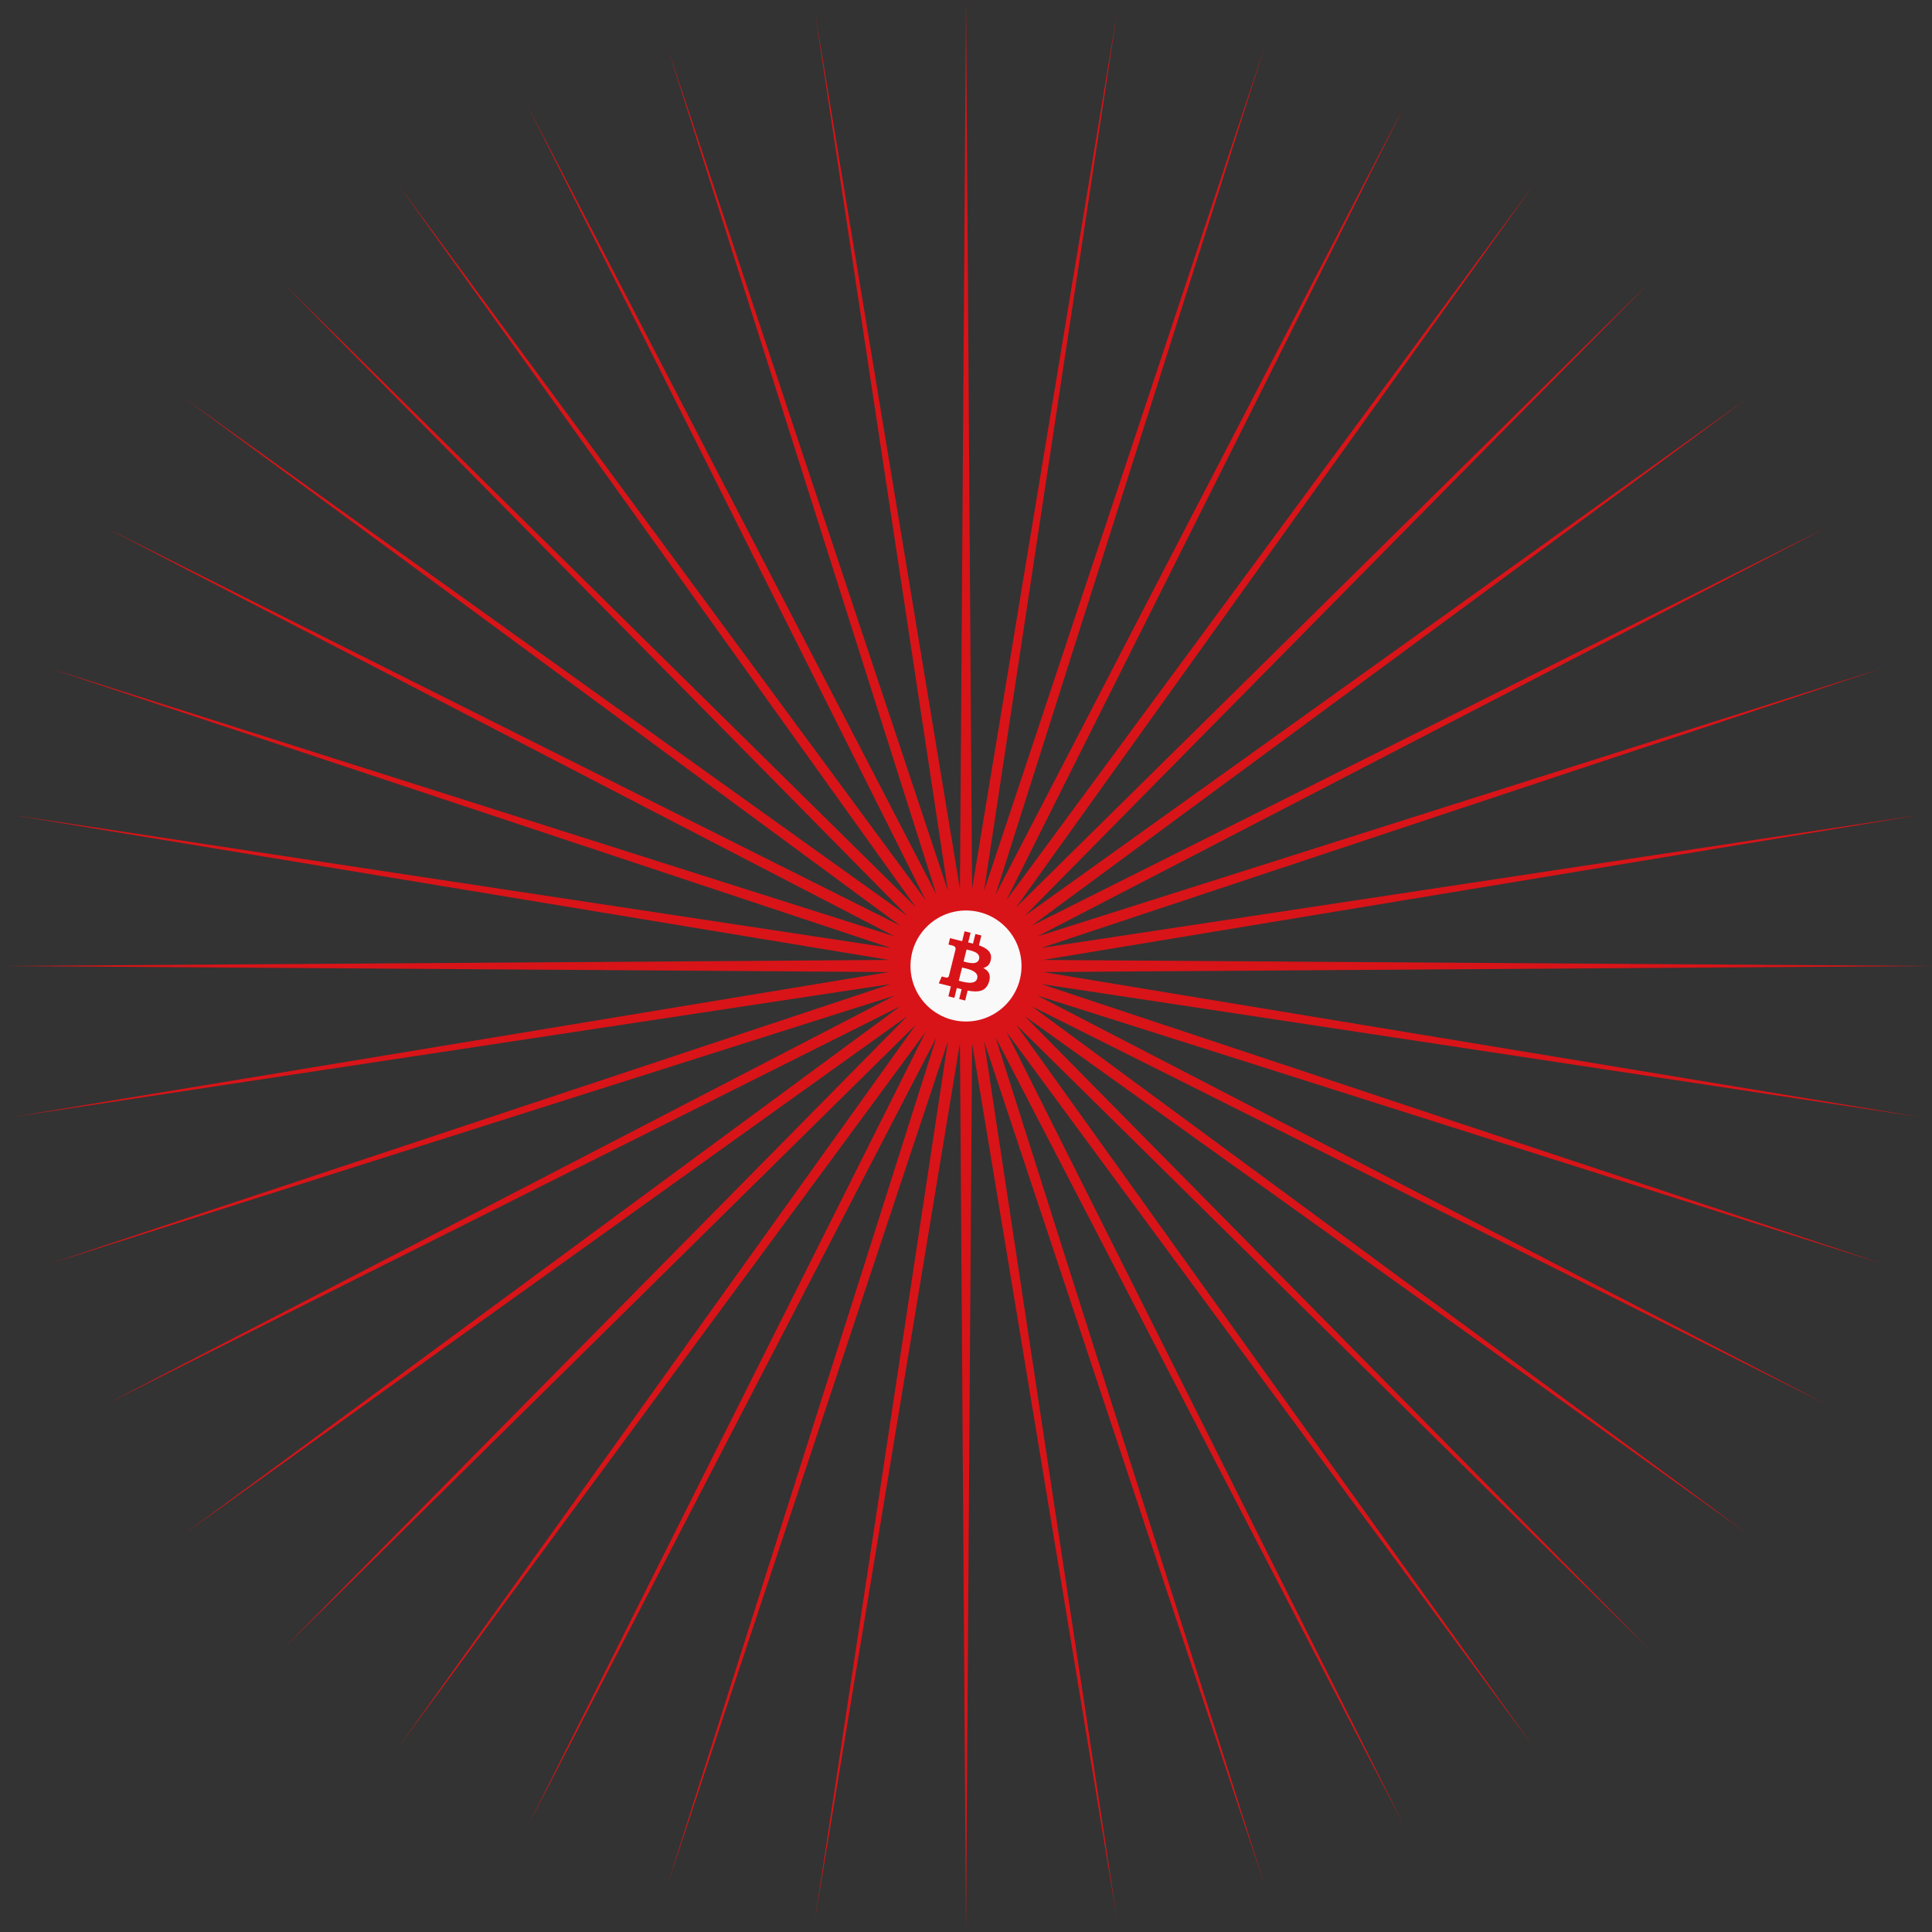 <?xml version="1.0" encoding="UTF-8"?> <svg xmlns="http://www.w3.org/2000/svg" width="348" height="348" viewBox="0 0 348 348" fill="none"><rect x="0" y="0" width="348" height="348" fill="#333333" stroke="none"/><path d="M174 0L175.092 160.123L201.22 2.142L177.25 160.465L227.769 8.516L179.327 161.14L252.994 18.965L181.273 162.131L276.275 33.231L183.04 163.415L297.037 50.963L184.585 164.96L314.769 71.725L185.869 166.727L329.035 95.006L186.86 168.673L339.484 120.231L187.535 170.75L345.858 146.78L187.877 172.908L348 174L187.877 175.092L345.858 201.22L187.535 177.25L339.484 227.769L186.86 179.327L329.035 252.994L185.869 181.273L314.769 276.275L184.585 183.04L297.037 297.037L183.04 184.585L276.275 314.769L181.273 185.869L252.994 329.035L179.327 186.86L227.769 339.484L177.25 187.535L201.22 345.858L175.092 187.877L174 348L172.908 187.877L146.78 345.858L170.75 187.535L120.231 339.484L168.673 186.86L95.006 329.035L166.727 185.869L71.725 314.769L164.96 184.585L50.963 297.037L163.415 183.04L33.231 276.275L162.131 181.273L18.965 252.994L161.14 179.327L8.516 227.769L160.465 177.25L2.142 201.22L160.123 175.092L0 174L160.123 172.908L2.142 146.78L160.465 170.75L8.516 120.231L161.14 168.673L18.965 95.006L162.131 166.727L33.231 71.725L163.415 164.96L50.963 50.963L164.96 163.415L71.725 33.231L166.727 162.131L95.006 18.965L168.673 161.14L120.231 8.516L170.75 160.465L146.78 2.142L172.908 160.123L174 0Z" fill="#D81418"></path><g clip-path="url(#clip0_797_2866)"><path fill-rule="evenodd" clip-rule="evenodd" d="M174 184C168.477 184 164 179.523 164 174C164 168.477 168.477 164 174 164C179.523 164 184 168.477 184 174C184 179.523 179.523 184 174 184ZM178.493 172.763C178.689 171.453 177.691 170.748 176.328 170.278L176.77 168.503L175.69 168.234L175.259 169.962C174.975 169.891 174.684 169.825 174.393 169.759L174.827 168.019L173.747 167.75L173.305 169.524C173.07 169.471 172.839 169.418 172.615 169.362L172.616 169.356L171.126 168.984L170.839 170.138C170.839 170.138 171.641 170.322 171.624 170.333C172.061 170.443 172.14 170.732 172.127 170.962L171.623 172.984C171.653 172.991 171.692 173.002 171.736 173.019L171.621 172.991L170.915 175.824C170.861 175.956 170.726 176.156 170.419 176.08C170.431 176.096 169.634 175.884 169.634 175.884L169.098 177.121L170.504 177.471C170.766 177.537 171.022 177.606 171.274 177.67L170.827 179.465L171.906 179.734L172.349 177.959C172.644 178.038 172.93 178.112 173.21 178.182L172.769 179.949L173.849 180.218L174.296 178.427C176.138 178.776 177.523 178.635 178.106 176.969C178.576 175.628 178.083 174.853 177.114 174.349C177.82 174.186 178.351 173.722 178.493 172.763ZM176.024 176.224C175.691 177.566 173.432 176.84 172.699 176.658L173.293 174.28C174.026 174.463 176.374 174.825 176.024 176.224ZM176.359 172.743C176.054 173.964 174.174 173.343 173.565 173.191L174.102 171.035C174.712 171.187 176.676 171.47 176.359 172.743Z" fill="#F9F9F9"></path></g><defs><clipPath id="clip0_797_2866"><rect width="20" height="20" fill="white" transform="translate(164 164)"></rect></clipPath></defs></svg> 